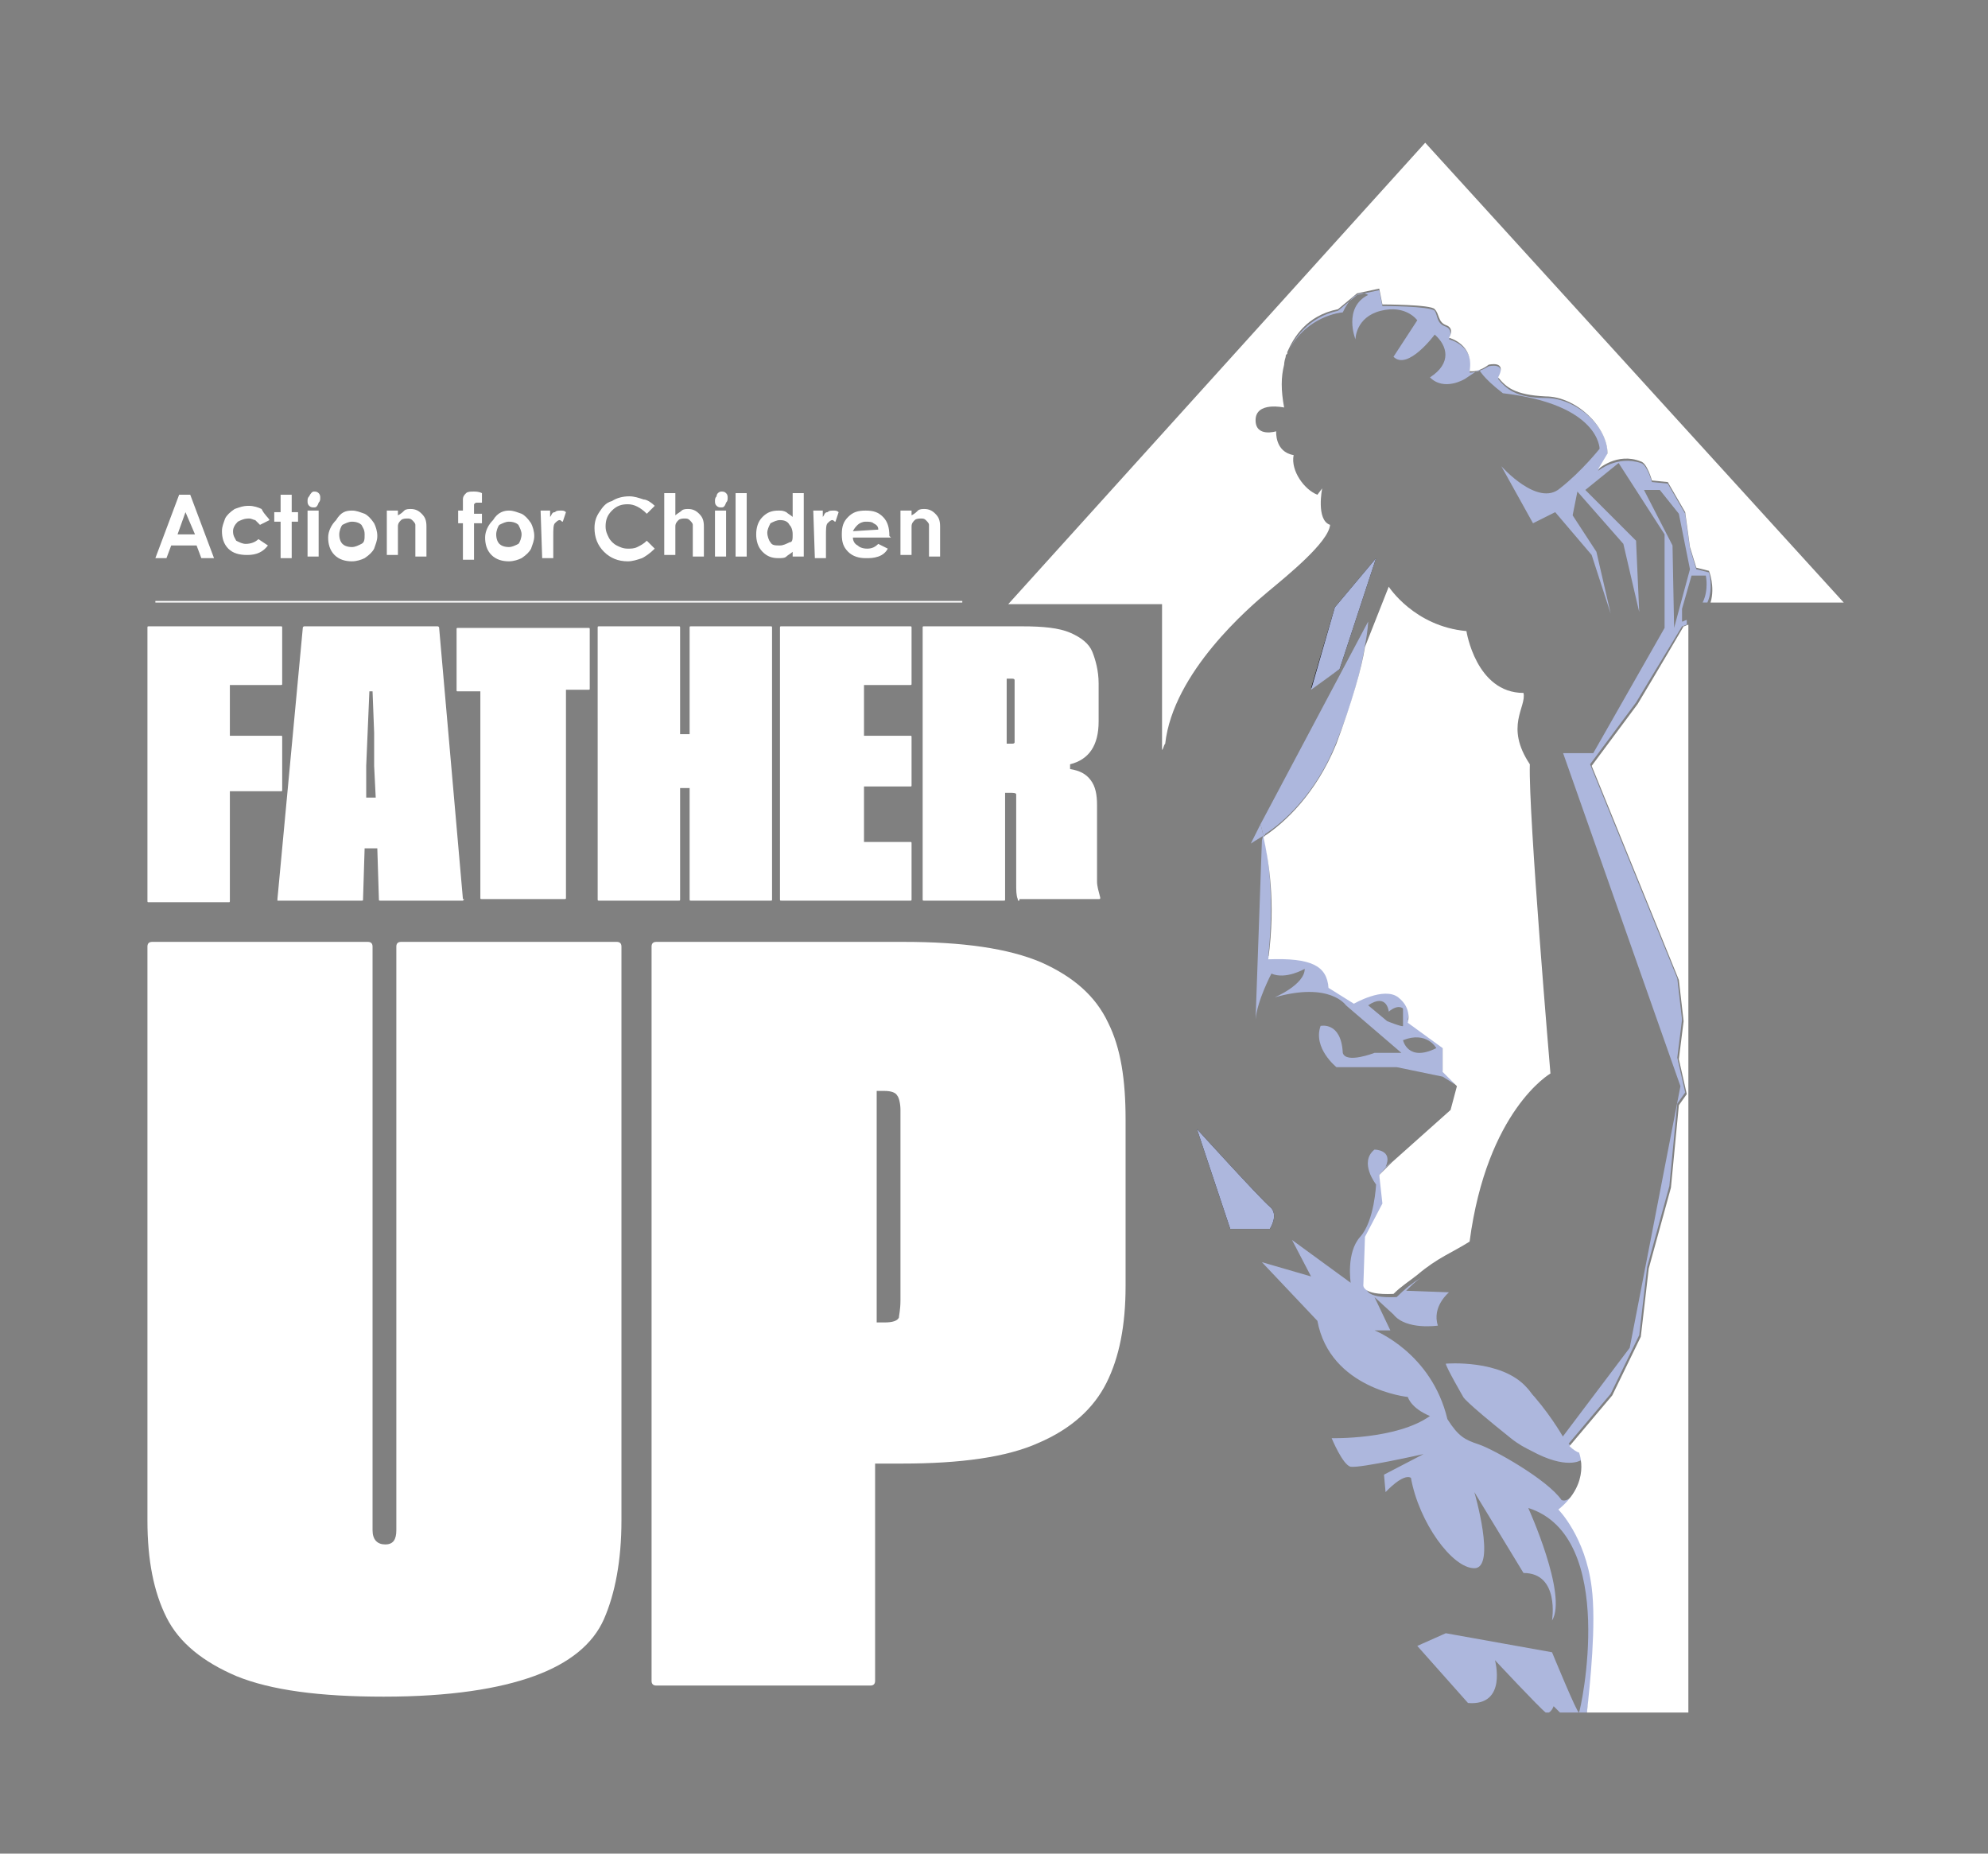 <?xml version="1.0" encoding="utf-8"?>
<!-- Generator: Adobe Illustrator 27.6.1, SVG Export Plug-In . SVG Version: 6.00 Build 0)  -->
<svg version="1.1" id="Layer_1" xmlns="http://www.w3.org/2000/svg" xmlns:xlink="http://www.w3.org/1999/xlink" x="0px" y="0px"
	 viewBox="0 0 125.4 116.9" style="enable-background:new 0 0 125.4 116.9;" xml:space="preserve">
<rect x="0" y="0" width="125.4" height="116.9" fill="#808080" stroke="none"/>
<style type="text/css">
	.st0{fill:#FFFFFF;}
	.st1{fill:#ADB7DD;}
</style>
<g>
	<path id="fullLogo_00000174577727272534908760000011873297528782195123_" class="st0" d="M14.5,46.4h3.2c0.1,0,0.1,0,0.1,0.1v3.3
		c0,0.1,0,0.1-0.1,0.1h-3.2v6.9c0,0.1,0,0.1-0.1,0.1h-5c-0.1,0-0.1,0-0.1-0.1V39.6c0-0.1,0-0.1,0.1-0.1h8.3c0.1,0,0.1,0,0.1,0.1v3.5
		c0,0.1,0,0.1-0.1,0.1h-3.2V46.4z"/>
	<path id="fullLogo_00000039124917421645654440000002607595503116714927_" class="st0" d="M29.2,56.8H24c-0.1,0-0.1,0-0.1-0.1
		l-0.1-3.2H23l-0.1,3.2c0,0.1,0,0.1-0.1,0.1h-5.2c0,0-0.1,0-0.1,0c0,0,0-0.1,0-0.1l1.6-17.1c0-0.1,0.1-0.1,0.1-0.1h8.4
		c0,0,0.1,0,0.1,0.1l1.5,17.1C29.3,56.7,29.3,56.7,29.2,56.8C29.2,56.8,29.2,56.8,29.2,56.8z M23.6,48.3c0-0.4,0-0.7,0-1.1
		c0-0.4,0-0.7,0-1l-0.1-2.6h-0.2l-0.2,4.7l0,2h0.6L23.6,48.3z"/>
	<path id="fullLogo_00000132054078598360210750000011554894805815275699_" class="st0" d="M37.2,43.4c0,0.1,0,0.1-0.1,0.1h-1.4v13.1
		c0,0.1,0,0.1-0.1,0.1h-5.2c-0.1,0-0.1,0-0.1-0.1V43.6h-1.4c-0.1,0-0.1,0-0.1-0.1v-3.8c0-0.1,0-0.1,0.1-0.1h8.2c0.1,0,0.1,0,0.1,0.1
		V43.4z"/>
	<path id="fullLogo_00000036934988126044346370000000244448614099123088_" class="st0" d="M48.7,56.7c0,0.1,0,0.1-0.1,0.1h-5
		c-0.1,0-0.1,0-0.1-0.1v-7h-0.6v7c0,0.1,0,0.1-0.1,0.1h-5c-0.1,0-0.1,0-0.1-0.1V39.6c0-0.1,0-0.1,0.1-0.1h5c0.1,0,0.1,0,0.1,0.1v6.7
		h0.6v-6.7c0-0.1,0-0.1,0.1-0.1h5c0.1,0,0.1,0,0.1,0.1V56.7z"/>
	<path id="fullLogo_00000098899847726556836630000004026153786555629457_" class="st0" d="M54.5,46.4h2.9c0.1,0,0.1,0,0.1,0.1v3
		c0,0.1,0,0.1-0.1,0.1h-2.9v3.5h2.9c0.1,0,0.1,0,0.1,0.1v3.5c0,0.1,0,0.1-0.1,0.1h-8.1c-0.1,0-0.1,0-0.1-0.1V39.6
		c0-0.1,0-0.1,0.1-0.1h8.1c0.1,0,0.1,0,0.1,0.1v3.5c0,0.1,0,0.1-0.1,0.1h-2.9V46.4z"/>
	<path id="fullLogo_00000057852068599516055270000002477562673809531799_" class="st0" d="M64.3,56.8c-0.1,0-0.1,0-0.1-0.1
		c-0.1-0.2-0.1-0.6-0.1-0.9v-5.2c0-0.2,0-0.4,0-0.5S63.9,50,63.7,50h-0.3v6.7c0,0.1,0,0.1-0.1,0.1h-5c-0.1,0-0.1,0-0.1-0.1V39.6
		c0-0.1,0-0.1,0.1-0.1h6.2c1.3,0,2.3,0.1,3,0.4c0.7,0.3,1.2,0.7,1.4,1.2c0.2,0.5,0.4,1.2,0.4,2v2.4c0,1.5-0.6,2.4-1.8,2.7v0.3
		c0.6,0.1,1,0.3,1.3,0.7c0.3,0.4,0.4,0.9,0.4,1.6v3.6c0,0.5,0,0.9,0,1.2c0,0.3,0.1,0.6,0.2,1c0,0.1,0,0.1-0.1,0.1H64.3z M64,42.9
		c0-0.1-0.1-0.1-0.2-0.1h-0.3v4.1h0.3c0.1,0,0.2,0,0.2-0.1s0-0.2,0-0.5v-3C64,43.1,64,43,64,42.9z"/>
	<path id="fullLogo_00000089539408911739526180000013478766304340725653_" class="st0" d="M10.5,102c-0.8-1.6-1.2-3.6-1.2-6.1V59.7
		c0-0.2,0.1-0.3,0.3-0.3h13.6c0.2,0,0.3,0.1,0.3,0.3v36.8c0,0.6,0.3,0.9,0.8,0.9c0.5,0,0.7-0.3,0.7-0.9V59.7c0-0.2,0.1-0.3,0.3-0.3
		h13.6c0.2,0,0.3,0.1,0.3,0.3v36.2c0,2.5-0.4,4.6-1.1,6.2c-0.7,1.6-2.2,2.8-4.4,3.6c-2.2,0.8-5.3,1.3-9.5,1.3c-4,0-7.1-0.4-9.3-1.3
		C12.8,104.8,11.3,103.6,10.5,102z"/>
	<path id="fullLogo_00000168826458307542860630000002802609289248999569_" class="st0" d="M69.9,64.5c0.8,1.6,1.1,3.6,1.1,6.1v10.5
		c0,2.5-0.4,4.5-1.2,6.1s-2.2,2.9-4.3,3.8c-2,0.9-4.9,1.3-8.6,1.3h-1.7V106c0,0.2-0.1,0.3-0.3,0.3H41.4c-0.2,0-0.3-0.1-0.3-0.3V59.7
		c0-0.2,0.1-0.3,0.3-0.3H57c3.7,0,6.6,0.4,8.7,1.3C67.7,61.6,69.1,62.8,69.9,64.5z M56.8,82V70.3V70c0-0.4-0.1-0.8-0.2-0.9
		c-0.1-0.2-0.4-0.3-0.8-0.3h-0.5v14.6h0.5c0.5,0,0.8-0.1,0.9-0.3C56.7,83,56.8,82.6,56.8,82z"/>
	<path id="fullLogo_00000148623644868015601080000011590404965793084567_" class="st0" d="M11.3,31.2h0.7l1.5,4h-0.8l-0.3-0.8h-1.6
		l-0.3,0.8H9.8L11.3,31.2z M11.7,32.3l-0.5,1.4h1.1L11.7,32.3z"/>
	<a xlink:href="88.2596078431373" >
		<path id="fullLogo_00000160180562990011748760000006952659538033097611_" class="st0" d="M17,32.8l-0.6,0.3
			c-0.1-0.1-0.2-0.2-0.3-0.3c-0.1,0-0.2-0.1-0.4-0.1c-0.3,0-0.5,0.1-0.7,0.2c-0.2,0.2-0.3,0.4-0.3,0.6c0,0.3,0.1,0.4,0.2,0.6
			c0.2,0.1,0.4,0.2,0.6,0.2c0.3,0,0.6-0.1,0.8-0.3l0.6,0.4c-0.3,0.4-0.7,0.6-1.3,0.6c-0.5,0-0.9-0.1-1.2-0.4
			c-0.3-0.3-0.4-0.7-0.4-1.1c0-0.3,0.1-0.5,0.2-0.8c0.1-0.2,0.3-0.4,0.6-0.6c0.3-0.1,0.5-0.2,0.9-0.2c0.3,0,0.6,0.1,0.8,0.2
			C16.7,32.5,16.9,32.6,17,32.8z"/>
	</a>
	<a xlink:href="88.2596078431373" >
		<path id="fullLogo_00000119828189361137467910000007840692951825968779_" class="st0" d="M17.7,31.2h0.7v1.1h0.4v0.6h-0.4v2.3
			h-0.7v-2.3h-0.4v-0.6h0.4V31.2z"/>
	</a>
	<path id="fullLogo_00000137844812336681090500000014590268013491694244_" class="st0" d="M19.8,31c0.1,0,0.2,0,0.3,0.1
		c0.1,0.1,0.1,0.2,0.1,0.3c0,0.1,0,0.2-0.1,0.3C20,32,19.9,32,19.8,32c-0.1,0-0.2,0-0.3-0.1c-0.1-0.1-0.1-0.2-0.1-0.3
		c0-0.1,0-0.2,0.1-0.3C19.6,31.1,19.7,31,19.8,31z M19.4,32.2h0.7v2.9h-0.7V32.2z"/>
	<path id="fullLogo_00000148660688525980213650000013278601254945491848_" class="st0" d="M22.2,32.2c0.3,0,0.5,0.1,0.8,0.2
		c0.2,0.1,0.4,0.3,0.6,0.6c0.1,0.2,0.2,0.5,0.2,0.8c0,0.3-0.1,0.5-0.2,0.8c-0.1,0.2-0.3,0.4-0.6,0.6c-0.2,0.1-0.5,0.2-0.8,0.2
		c-0.4,0-0.8-0.1-1.1-0.4c-0.3-0.3-0.4-0.7-0.4-1.1c0-0.4,0.2-0.8,0.5-1.1C21.5,32.3,21.8,32.2,22.2,32.2z M22.2,32.9
		c-0.2,0-0.4,0.1-0.6,0.2c-0.1,0.1-0.2,0.4-0.2,0.6c0,0.3,0.1,0.5,0.2,0.6c0.1,0.1,0.3,0.2,0.6,0.2c0.2,0,0.4-0.1,0.6-0.2
		C23,34.2,23,34,23,33.7s-0.1-0.4-0.2-0.6C22.7,33,22.5,32.9,22.2,32.9z"/>
	<a xlink:href="88.2596078431373" >
		<path id="fullLogo_00000005957224156147935620000015951591479721942705_" class="st0" d="M24.4,32.2h0.7v0.3
			c0.2-0.1,0.3-0.2,0.4-0.3c0.1-0.1,0.3-0.1,0.4-0.1c0.3,0,0.5,0.1,0.7,0.3c0.2,0.2,0.3,0.4,0.3,0.8v1.9h-0.7v-1.3
			c0-0.3,0-0.6,0-0.7c0-0.1-0.1-0.2-0.2-0.3s-0.2-0.1-0.3-0.1c-0.1,0-0.3,0-0.4,0.1c-0.1,0.1-0.2,0.2-0.2,0.4c0,0.1,0,0.3,0,0.6v1.2
			h-0.7L24.4,32.2L24.4,32.2z"/>
	</a>
	<a xlink:href="88.2596078431373" >
		<path id="fullLogo_00000098190523001999492010000004528383268267911828_" class="st0" d="M28.9,32.2h0.3c0-0.4,0-0.6,0-0.7
			c0-0.2,0.1-0.3,0.2-0.4c0.1-0.1,0.3-0.1,0.5-0.1c0.1,0,0.3,0,0.5,0.1v0.6c-0.1,0-0.2,0-0.3,0c-0.1,0-0.1,0-0.2,0.1
			c0,0,0,0.1,0,0.2v0.4h0.5v0.6h-0.5v2.3h-0.7v-2.3h-0.3V32.2z"/>
	</a>
	<path id="fullLogo_00000003063465391446700040000000972510742023625893_" class="st0" d="M32.1,32.2c0.3,0,0.5,0.1,0.8,0.2
		c0.2,0.1,0.4,0.3,0.6,0.6c0.1,0.2,0.2,0.5,0.2,0.8c0,0.3-0.1,0.5-0.2,0.8c-0.1,0.2-0.3,0.4-0.6,0.6c-0.2,0.1-0.5,0.2-0.8,0.2
		c-0.4,0-0.8-0.1-1.1-0.4c-0.3-0.3-0.4-0.7-0.4-1.1c0-0.4,0.2-0.8,0.5-1.1C31.4,32.3,31.8,32.2,32.1,32.2z M32.1,32.9
		c-0.2,0-0.4,0.1-0.6,0.2c-0.1,0.1-0.2,0.4-0.2,0.6c0,0.3,0.1,0.5,0.2,0.6c0.1,0.1,0.3,0.2,0.6,0.2c0.2,0,0.4-0.1,0.6-0.2
		c0.1-0.1,0.2-0.4,0.2-0.6s-0.1-0.4-0.2-0.6C32.6,33,32.4,32.9,32.1,32.9z"/>
	<a xlink:href="88.2596078431373" >
		<path id="fullLogo_00000060711535985034868710000000478442053398105747_" class="st0" d="M34.1,32.2h0.6v0.4
			c0.1-0.1,0.1-0.3,0.3-0.3c0.1-0.1,0.2-0.1,0.4-0.1c0.1,0,0.2,0,0.3,0.1l-0.2,0.6c-0.1,0-0.1-0.1-0.2-0.1c-0.1,0-0.2,0.1-0.3,0.2
			c-0.1,0.1-0.1,0.4-0.1,0.8V34v1.2h-0.7L34.1,32.2L34.1,32.2z"/>
	</a>
	<a xlink:href="88.2596078431373" >
		<path id="fullLogo_00000051375055263328391590000009826984211275503774_" class="st0" d="M41.3,31.9l-0.5,0.5
			c-0.4-0.4-0.8-0.6-1.2-0.6c-0.4,0-0.7,0.1-1,0.4c-0.3,0.3-0.4,0.6-0.4,1c0,0.3,0.1,0.5,0.2,0.7c0.1,0.2,0.3,0.4,0.5,0.5
			c0.2,0.1,0.4,0.2,0.7,0.2c0.2,0,0.4,0,0.6-0.1s0.4-0.2,0.6-0.4l0.5,0.5c-0.3,0.3-0.6,0.5-0.8,0.6c-0.3,0.1-0.6,0.2-0.9,0.2
			c-0.6,0-1.1-0.2-1.5-0.6c-0.4-0.4-0.6-0.9-0.6-1.5c0-0.4,0.1-0.7,0.3-1s0.4-0.6,0.8-0.7c0.3-0.2,0.7-0.3,1.1-0.3
			c0.3,0,0.6,0.1,0.9,0.2C40.8,31.5,41.1,31.7,41.3,31.9z"/>
	</a>
	<a xlink:href="88.2596078431373" >
		<path id="fullLogo_00000032650104931078325850000017510710723487901578_" class="st0" d="M41.9,31.1h0.7v1.4
			c0.1-0.1,0.3-0.2,0.4-0.3c0.1-0.1,0.3-0.1,0.4-0.1c0.3,0,0.5,0.1,0.7,0.3c0.2,0.2,0.3,0.4,0.3,0.8v1.9h-0.7v-1.3
			c0-0.3,0-0.6,0-0.7c0-0.1-0.1-0.2-0.2-0.3c-0.1-0.1-0.2-0.1-0.3-0.1c-0.1,0-0.3,0-0.4,0.1c-0.1,0.1-0.2,0.2-0.2,0.4
			c0,0.1,0,0.3,0,0.6v1.2h-0.7L41.9,31.1L41.9,31.1z"/>
	</a>
	<path id="fullLogo_00000089567251567211764080000005029734417702065828_" class="st0" d="M45.5,31c0.1,0,0.2,0,0.3,0.1
		c0.1,0.1,0.1,0.2,0.1,0.3c0,0.1,0,0.2-0.1,0.3C45.7,32,45.6,32,45.5,32c-0.1,0-0.2,0-0.3-0.1c-0.1-0.1-0.1-0.2-0.1-0.3
		c0-0.1,0-0.2,0.1-0.3C45.2,31.1,45.4,31,45.5,31z M45.1,32.2h0.7v2.9h-0.7V32.2z"/>
	<a xlink:href="88.2596078431373" >
		<path id="fullLogo_00000083797417581319649840000012924964667444341912_" class="st0" d="M46.4,31.1h0.7v4h-0.7V31.1z"/>
	</a>
	<path id="fullLogo_00000100348545596982898550000010172244043438205089_" class="st0" d="M50,31.1h0.7v4H50v-0.3
		c-0.1,0.1-0.3,0.2-0.4,0.3s-0.3,0.1-0.5,0.1c-0.4,0-0.7-0.1-1-0.4c-0.3-0.3-0.4-0.7-0.4-1.1c0-0.4,0.1-0.8,0.4-1.1
		c0.3-0.3,0.6-0.4,1-0.4c0.2,0,0.3,0,0.5,0.1c0.1,0.1,0.3,0.2,0.4,0.3V31.1z M49.2,32.8c-0.2,0-0.4,0.1-0.6,0.2
		c-0.1,0.2-0.2,0.4-0.2,0.6s0.1,0.5,0.2,0.6c0.1,0.2,0.3,0.2,0.6,0.2c0.2,0,0.4-0.1,0.6-0.2C50,34.2,50,34,50,33.7
		c0-0.3-0.1-0.5-0.2-0.6C49.7,32.9,49.5,32.8,49.2,32.8z"/>
	<a xlink:href="88.2596078431373" >
		<path id="fullLogo_00000013170861248261847390000001863638913744912824_" class="st0" d="M51.3,32.2h0.6v0.4
			c0.1-0.1,0.1-0.3,0.3-0.3c0.1-0.1,0.2-0.1,0.4-0.1c0.1,0,0.2,0,0.3,0.1l-0.2,0.6c-0.1,0-0.1-0.1-0.2-0.1c-0.1,0-0.2,0.1-0.3,0.2
			c-0.1,0.1-0.1,0.4-0.1,0.8V34v1.2h-0.7L51.3,32.2L51.3,32.2z"/>
	</a>
	<path id="fullLogo_00000124128465626506462720000016101453833178844302_" class="st0" d="M56.2,33.9h-2.4c0,0.2,0.1,0.4,0.3,0.5
		c0.1,0.1,0.3,0.2,0.6,0.2c0.3,0,0.5-0.1,0.7-0.3l0.6,0.3c-0.1,0.2-0.3,0.4-0.6,0.5s-0.5,0.1-0.8,0.1c-0.4,0-0.8-0.1-1.1-0.4
		c-0.3-0.3-0.4-0.6-0.4-1.1s0.1-0.8,0.4-1.1c0.3-0.3,0.6-0.4,1.1-0.4c0.5,0,0.8,0.1,1.1,0.4c0.3,0.3,0.4,0.7,0.4,1.2L56.2,33.9z
		 M55.4,33.4c0-0.2-0.1-0.3-0.3-0.4c-0.1-0.1-0.3-0.1-0.5-0.1c-0.2,0-0.4,0.1-0.5,0.2c-0.1,0.1-0.2,0.2-0.3,0.4L55.4,33.4L55.4,33.4
		z"/>
	<a xlink:href="88.2596078431373" >
		<path id="fullLogo_00000016757095760655663240000008554126471623228346_" class="st0" d="M56.8,32.2h0.7v0.3
			c0.2-0.1,0.3-0.2,0.4-0.3s0.3-0.1,0.4-0.1c0.3,0,0.5,0.1,0.7,0.3c0.2,0.2,0.3,0.4,0.3,0.8v1.9h-0.7v-1.3c0-0.3,0-0.6,0-0.7
			c0-0.1-0.1-0.2-0.2-0.3c-0.1-0.1-0.2-0.1-0.3-0.1c-0.1,0-0.3,0-0.4,0.1c-0.1,0.1-0.2,0.2-0.2,0.4c0,0.1,0,0.3,0,0.6v1.2h-0.7
			L56.8,32.2L56.8,32.2z"/>
	</a>
	<a xlink:href="100" >
		
			<rect id="fullLogo_00000149363615796631199580000000754466141627340426_" x="9.8" y="37.9" class="st0" width="50.9" height="0.1"/>
	</a>
	<a xlink:href="17.9776470588235" >
		<path id="fullLogo_00000083049178603768438870000013518550209069859478_" class="st1" d="M80.9,23.1L80.9,23.1
			c0-0.2,0.1-0.3,0.1-0.5C81,22.9,80.9,23.1,80.9,23.1z"/>
	</a>
	<path id="fullLogo_00000094619473339530044610000011683739041533178272_" class="st1" d="M107.8,36.1l-0.8-0.2l-0.4-1.3l-0.3-2.2
		l-1.1-1.9l-1-0.1c0,0-0.3-1.1-0.7-1.2c-1.5-0.5-2.7,0.5-2.7,0.5l0.6-1c0.1-1.7-1.9-3.6-3.9-3.6c-1.9,0-2.5-0.6-3-1.2
		c0.6-1.1-0.6-0.8-0.6-0.8s-0.6,0.4-1.2,0.4c0.4-1.7-1.3-2.1-1.3-2.1s0.3-0.6-0.2-0.8c-0.6-0.2-0.5-0.7-0.7-1
		c-0.3-0.3-3.3-0.3-3.3-0.3l-0.2-1l-1.4,0.3l-1.2,1c-1.9,0.4-2.8,1.8-3.2,2.7c0.8-1.8,2.5-2.5,3.5-2.6c0.8-1.7,1.6-1.1,1.6-1.1
		c-1.6,0.8-0.8,2.8-0.8,2.8s0-1.4,1.6-1.8c1.6-0.4,2.3,0.6,2.3,0.6l-1.5,2.3c0.9,0.9,2.6-1.4,2.6-1.4c0.8,0.7,1.1,1.8-0.3,2.7
		c0.9,0.9,2.2,0.1,2.2,0.1l0.9-0.6c0,0,0.2,0.5,1.5,1.5c6.1,0.7,6.1,3.5,6.1,3.5s-1.1,1.4-2.5,2.5c-1.4,1.2-3.7-1.4-3.7-1.4l2,3.6
		l1.4-0.7l2.3,2.7l1.2,3.7l-0.9-3.9l-1.5-2.3l0.3-1.5l2.9,3.3l1,4.3l-0.2-4.5l-3.2-3.2l2.1-1.7l2.9,4.5v5.9l-4.5,7.9h-1.9l7.4,21
		L102.8,85l-4.3,5.7c0,0,0.2,0.2,0.4,0.4l2.7-3.2l1.8-3.7l0.5-4.3l1.4-5.1l0.5-5.2l0.5-0.7l-0.5-2.2l0.3-2.4l-0.3-2.6l-5.5-13.5
		l2.9-3.9c0,0,1.5-2.5,2.9-4.8c0.1,0,0.2-0.1,0.3-0.1v-0.3c-0.1,0-0.2,0.1-0.3,0.1v-0.8l0.6-2.1h0.9c0,0,0.2,0.9-0.2,1.7h0.3
		C108.1,37.1,107.8,36.1,107.8,36.1z M105.6,39.6l-0.1-5.2l-1.8-3.5h1l1.2,1.5l0.7,3.5L105.6,39.6z"/>
	<a xlink:href="17.9776470588235" >
		<path id="fullLogo_00000134951184035437793680000011745676585657116554_" class="st1" d="M100.5,100.1c-0.4-3.2-2.1-4.9-2.1-4.9
			c2-1.8,1.3-3.6,1.3-3.6c-0.1,0-0.4-0.2-0.6-0.4c-0.2-0.2-0.4-0.4-0.4-0.4v0c0,0-0.7-1.3-1.9-2.7c-0.2-0.2-0.3-0.4-0.5-0.6
			c-1.6-1.8-5.1-1.5-5.1-1.5c0,0.2,1.1,2.1,1.1,2.1s0,0.2,3,2.6c0.5,0.4,0.9,0.6,1.3,0.8c0,0,0,0,0,0c2.2,1.2,3.1,0.6,3.1,0.6
			c0.5,0.8-0.5,2.8-1.2,2.5c-0.9-1.3-4.3-3.2-5.2-3.5c-0.9-0.3-1.3-0.5-2-1.6c-1-4.2-4.6-5.6-4.6-5.6h1l-1-2.1l1.2,1.1
			c0.8,1,2.8,0.7,2.8,0.7c-0.4-1.2,0.7-2.1,0.7-2.1l-2.7-0.1c0.3-0.3,0.6-0.6,0.9-0.8c-0.5,0.3-1,0.7-1.5,1.2
			c-2.1,0.1-1.9-0.6-1.9-0.6l0.1-3l1.1-2.1L87,74.1l0.8-0.9l-0.4,0.4c0.5-1.1-0.7-1.1-0.7-1.1c-1,0.8,0.1,2.2,0.1,2.2
			s-0.1,2.3-1,3.3c-0.9,1-0.6,2.9-0.6,2.9l-3.7-2.7l1.2,2.3l-3.1-0.9l3.5,3.7c0.8,4.3,5.7,4.8,5.7,4.8c0.3,0.8,1.4,1.2,1.4,1.2
			c-2.1,1.5-6.2,1.4-6.2,1.4s0.7,1.7,1.2,1.8c0.6,0.1,4.6-0.8,4.6-0.8l-2.5,1.3l0.1,1.1c0,0,1.1-1.2,1.6-0.9c0.5,2.8,2.6,5.7,4,5.7
			c1.4,0,0-4.8,0-4.8l3.1,5.1c2.3,0,1.8,3,1.8,3c1-1.6-1.5-7.1-1.5-7.1c5.7,1.8,3.3,12.8,3.2,12.9c-0.1,0.1-1.7-3.8-1.7-3.8
			l-6.7-1.2l-1.8,0.8l3.2,3.6c2.5,0.2,1.7-2.7,1.7-2.7s2.8,3,3.2,3.3h0.2c0.2-0.1,0.3-0.4,0.3-0.4l0.4,0.4h1.7
			C100.4,106.1,100.8,102.4,100.5,100.1z"/>
	</a>
	<a xlink:href="88.2596078431373" >
		<path id="fullLogo_00000103976516382550068340000005066247102720357518_" d="M79.7,52.7C79.7,52.8,79.7,52.8,79.7,52.7L79.7,52.7
			C79.7,52.7,79.7,52.7,79.7,52.7z"/>
	</a>
	<path id="fullLogo_00000093865936761052900560000015615802196944204479_" d="M84.2,38.3l2.6-3.1l-2.3,7l-1.8,1.2L84.2,38.3z
		 M75.5,71.2c0,0,4,4.4,4.6,4.9s0,1.4,0,1.4h-2.5L75.5,71.2z"/>
	<a xlink:href="88.2596078431373" >
		<polygon id="fullLogo_00000057137888414314469730000004850843518761999779_" points="96.3,91.3 96.3,91.3 96.3,91.3 		"/>
	</a>
	<a xlink:href="17.9776470588235" >
		<polygon id="fullLogo_00000103232659454049349940000005028056081966183305_" class="st1" points="86.8,35.2 84.2,38.3 82.7,43.5 
			84.5,42.2 		"/>
	</a>
	<path id="fullLogo_00000144321141176924170970000014614609411564696747_" class="st1" d="M91,65.9l-2.2-1.6c0,0,0.3-0.9-0.6-1.6
		c-0.9-0.7-2.8,0.4-2.8,0.4s0,0-1.6-1c-0.1-1.3-1.1-1.9-3.8-1.8c0.4-3.7,0-6.3-0.3-7.7L79.6,53l-0.4,11.3c0.1-1.2,1-2.9,1-2.9
		c0.9,0.4,2.1-0.3,2.1-0.3c0,1-1.9,1.8-1.9,1.8c3.5-1,4.5,0.5,4.5,0.5l3.5,3h-1.7c0,0-1.8,0.7-2,0c-0.1-2-1.4-1.7-1.4-1.7
		c-0.5,1.4,1,2.6,1,2.6h3.8l2.9,0.6l0.8,0.5L91,67.5V65.9z M88.5,64.7c0,0.1-1-0.3-1-0.3l-1.2-1c1.2-0.8,1.3,0.4,1.3,0.4
		c0.6-0.5,0.9-0.2,0.9-0.2S88.5,64.7,88.5,64.7z M88.5,65.6c1.5-0.6,2.1,0.5,2.1,0.5C88.8,67,88.5,65.6,88.5,65.6z"/>
	<a xlink:href="17.9776470588235" >
		<path id="fullLogo_00000016068139013719715810000011472305474548720303_" class="st1" d="M84.3,46.8c1.1-2.7,1.6-4.8,1.8-6.1
			c0.2-1,0.2-1.5,0.2-1.5l-6.8,12.8c0.1,0.2,0.1,0.4,0.2,0.7c0,0,0.1,0,0.1-0.1C80.9,51.9,83,50.1,84.3,46.8z"/>
	</a>
	<a xlink:href="17.9776470588235" >
		<path id="fullLogo_00000003784460124601631560000006052962767708128163_" class="st1" d="M78.9,53.2c0,0,0.3-0.2,0.8-0.5
			c-0.1-0.3-0.1-0.5-0.2-0.7L78.9,53.2z"/>
	</a>
	<a xlink:href="17.9776470588235" >
		<path id="fullLogo_00000047742158726236159970000001219615206816749449_" class="st1" d="M80.1,76.1c-0.6-0.5-4.6-4.9-4.6-4.9
			l2.1,6.3h2.5C80.1,77.5,80.7,76.6,80.1,76.1z"/>
	</a>
	<a xlink:href="55.7752941176471" >
		<path id="fullLogo_00000057141334467758526840000008974557553068375982_" class="st0" d="M97.8,67.7c0,0-1.4-16.4-1.3-19.5
			c-1.6-2.4-0.2-3.6-0.4-4.5c-3,0-3.6-3.9-3.6-3.9c-3.3-0.3-4.9-2.8-4.9-2.8l-1.5,3.8c-0.2,1.3-0.8,3.4-1.8,6.1
			c-1.3,3.2-3.3,5-4.5,5.8l-0.1,0.1c0.3,1.4,0.8,4,0.3,7.7c2.7-0.1,3.7,0.4,3.8,1.8c1.6,1,1.6,1,1.6,1s1.9-1.1,2.8-0.4
			c0.9,0.7,0.6,1.6,0.6,1.6l2.2,1.6v1.5l0.9,0.9l0,0l-0.4,1.5l-3.7,3.3L87,74.1l0.2,1.8l-1.1,2.1l-0.1,3c0,0-0.2,0.7,1.9,0.6
			c0.5-0.5,1-0.8,1.5-1.2c1.3-1.1,2.2-1.4,3.3-2.1C93.8,70,97.8,67.7,97.8,67.7z"/>
	</a>
	<a xlink:href="55.7752941176471" >
		<path id="fullLogo_00000008122581597363354620000006641387787828035220_" class="st0" d="M89.9,9L63.6,38.1h9.7v69.9l0,0V47.3
			c0.1-0.1,0.1-0.3,0.2-0.4c0.5-4.5,5.3-8.6,6.5-9.6c1.2-1,3.8-3.1,3.9-4.2c-0.9-0.3-0.5-2.3-0.5-2.3l-0.3,0.4
			c-0.8-0.3-1.7-1.5-1.5-2.5c-1.2-0.2-1.1-1.5-1.1-1.5s-1.3,0.4-1.3-0.7c0-1.2,1.8-0.8,1.8-0.8c-0.2-1.1-0.2-1.9,0-2.7l0,0
			c0,0,0-0.2,0.1-0.5c0,0,0,0,0,0c0-0.1,0-0.1,0.1-0.2c0,0,0,0,0-0.1c0.4-0.9,1.2-2.3,3.2-2.7l1.2-1l1.4-0.3l0.2,1
			c0,0,3.1,0,3.3,0.3c0.3,0.3,0.2,0.8,0.7,1c0.6,0.2,0.2,0.8,0.2,0.8s1.6,0.4,1.3,2.1c0.6,0.1,1.2-0.4,1.2-0.4s1.2-0.3,0.6,0.8
			c0.5,0.6,1,1.1,3,1.2c1.9,0,3.9,1.9,3.9,3.6l-0.6,1c0,0,1.2-1.1,2.7-0.5c0.4,0.1,0.7,1.2,0.7,1.2l1,0.1l1.1,1.9l0.3,2.2l0.4,1.3
			l0.8,0.2c0,0,0.4,1,0.1,2h8.4L89.9,9z"/>
	</a>
	<a xlink:href="55.7752941176471" >
		<path id="fullLogo_00000125572164341203830130000012378612449824406404_" class="st0" d="M103.3,44.4l-2.9,3.9l5.5,13.5l0.3,2.6
			l-0.3,2.4l0.5,2.2l-0.5,0.7l-0.5,5.2l-1.4,5.1l-0.5,4.3l-1.8,3.7l-2.7,3.2c0.2,0.2,0.5,0.4,0.6,0.4c0,0,0.8,1.9-1.3,3.6
			c0,0,1.7,1.7,2.1,4.9c0.3,2.3-0.1,6.1-0.3,7.9h6.4V39.4c-0.1,0-0.2,0.1-0.3,0.1C104.8,41.9,103.3,44.4,103.3,44.4z"/>
	</a>
</g>
</svg>
